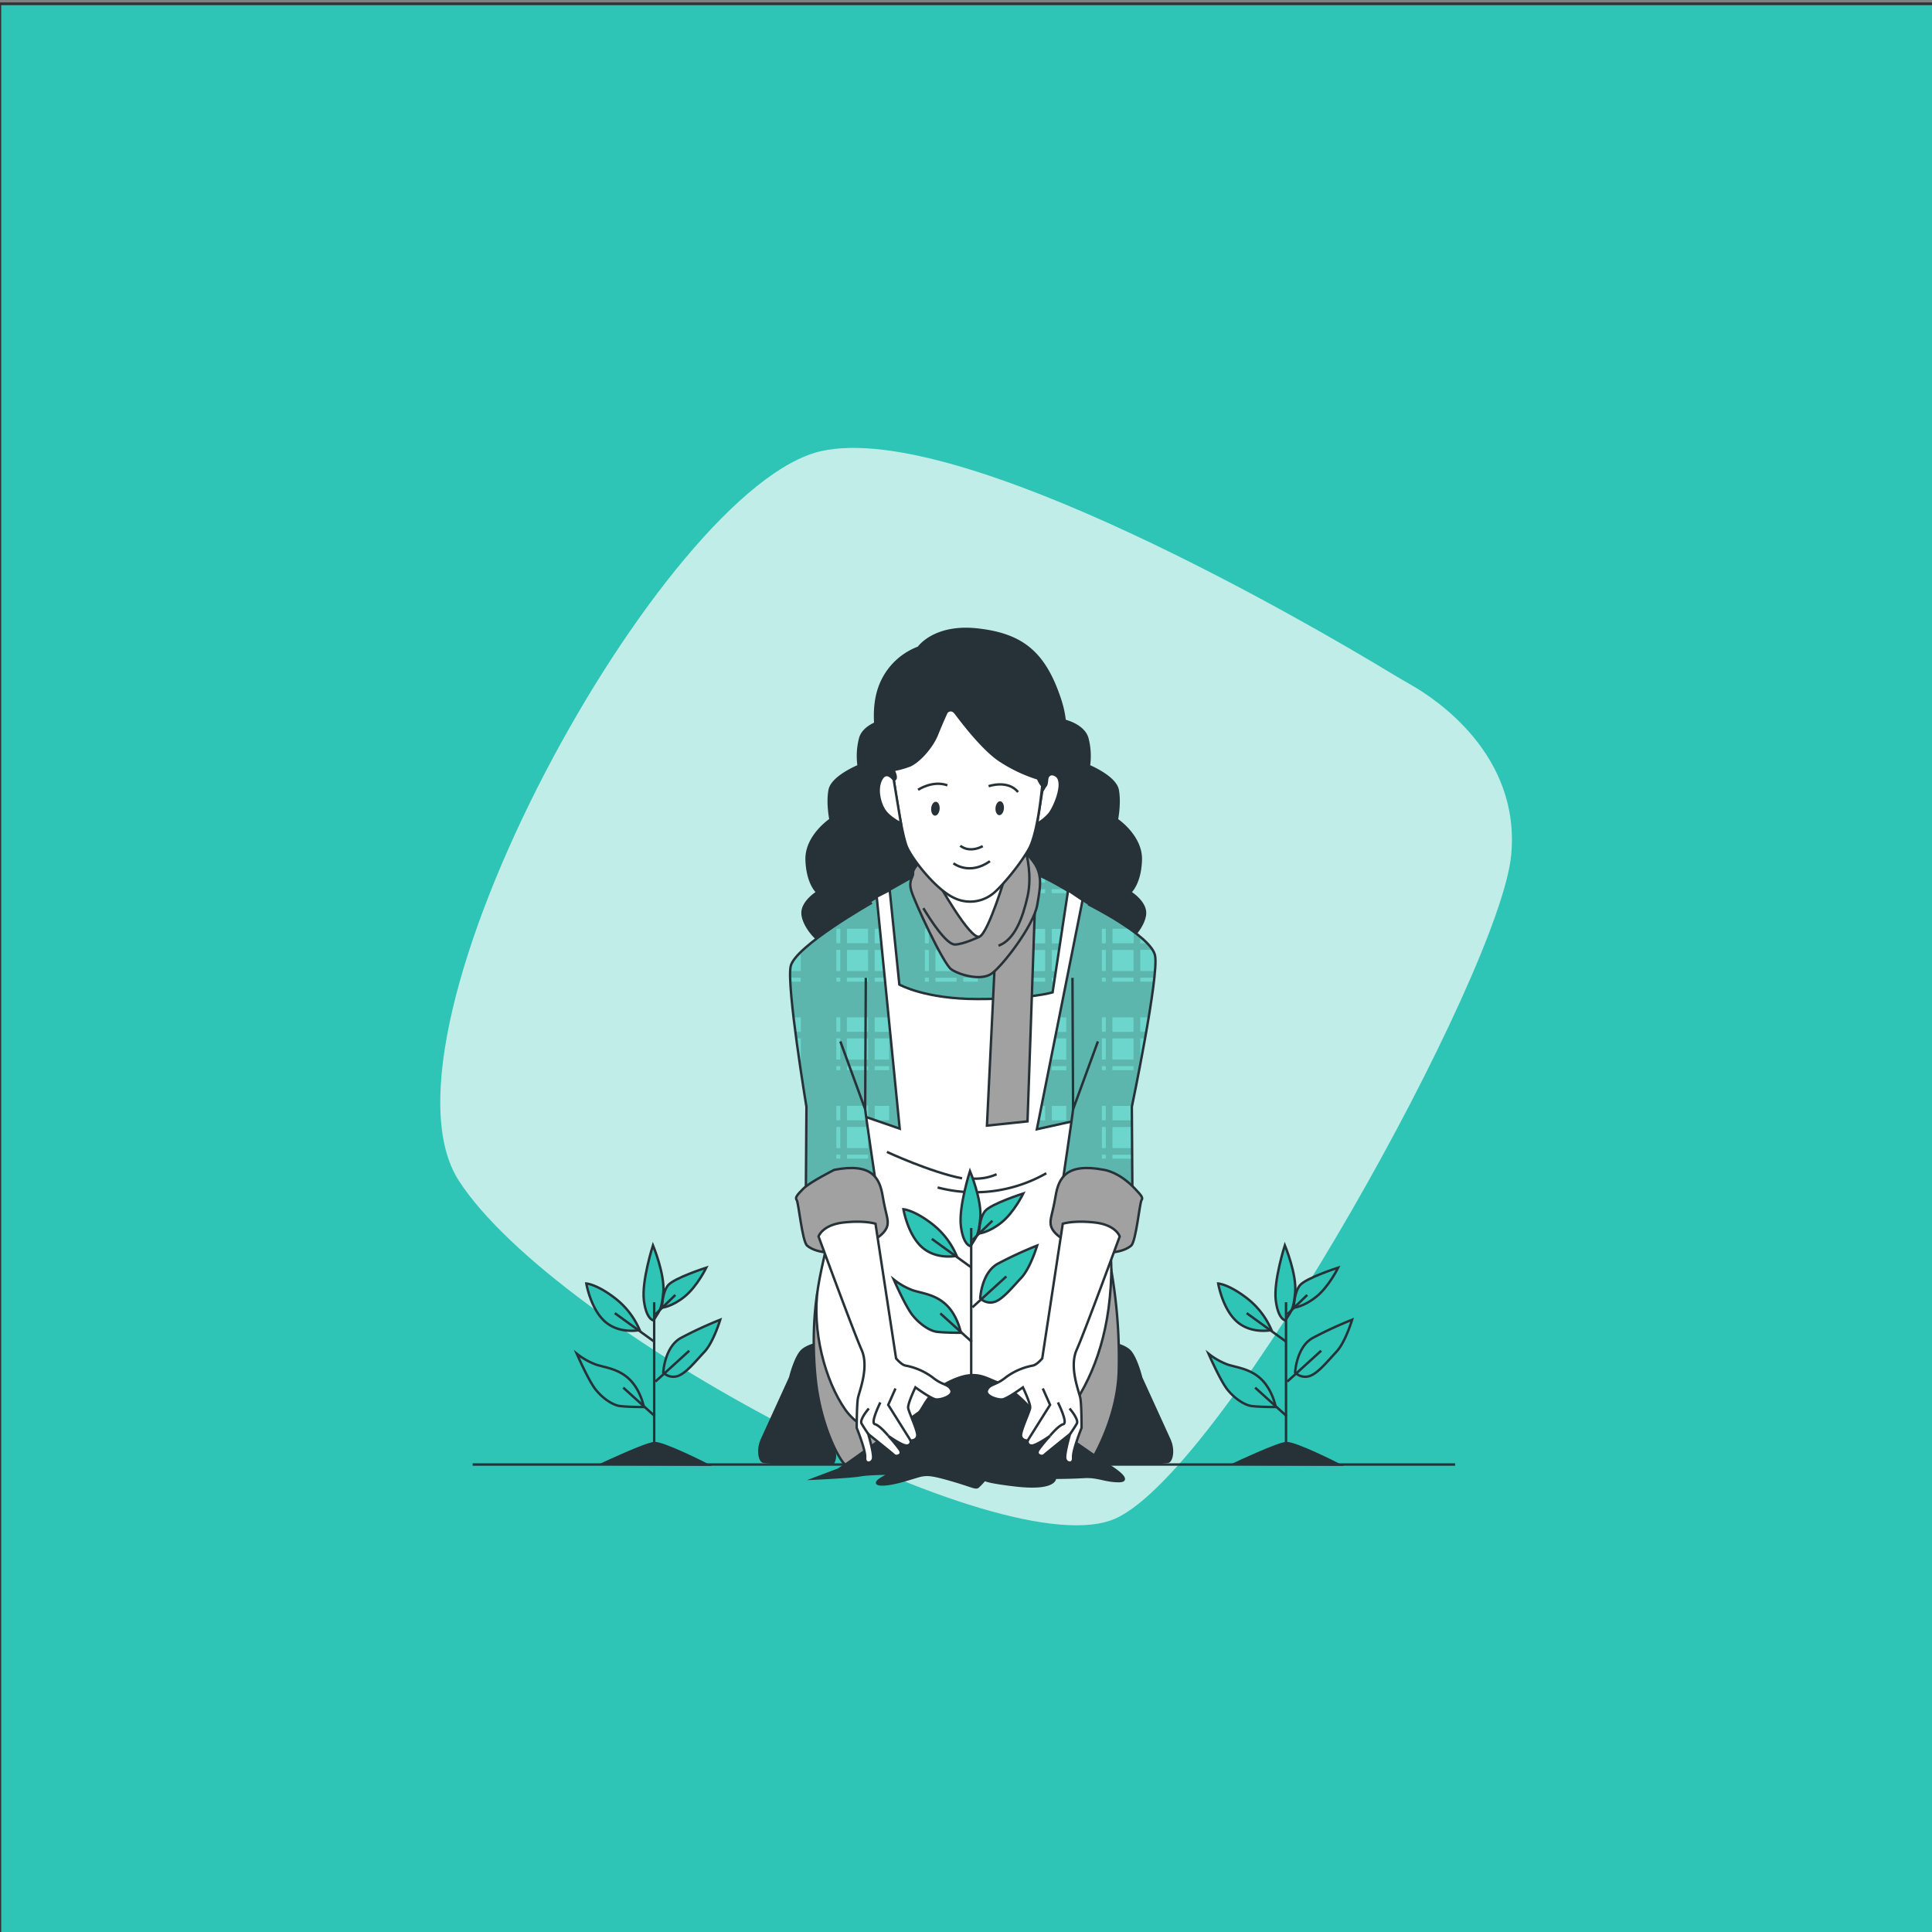 <?xml version="1.0" encoding="UTF-8" standalone="no"?>
<svg
   viewBox="0 0 500 500"
   version="1.1"
   id="svg98"
   sodipodi:docname="Business Plan-bro1 - Copie2.svg"
   inkscape:export-filename="Business Plan-bro.png"
   inkscape:export-xdpi="96"
   inkscape:export-ydpi="96"
   inkscape:version="1.3.2 (091e20e, 2023-11-25, custom)"
   xml:space="preserve"
   xmlns:inkscape="http://www.inkscape.org/namespaces/inkscape"
   xmlns:sodipodi="http://sodipodi.sourceforge.net/DTD/sodipodi-0.dtd"
   xmlns="http://www.w3.org/2000/svg"
   xmlns:svg="http://www.w3.org/2000/svg"><rect x="0" y="0" width="500" height="500" fill="#808080" stroke="none"/><defs
     id="defs98"><clipPath
       id="freepik--clip-path--inject-4191"><path
         d="M137.9,293.37s-.18,9.74-.18,17.64,4.22,18.19,4.22,18.19-.18,3.86.92,6.25,5.15,7,6.25,6.8,1.47-3.31,1.65-7.17-4.77-7-4.77-10.84,1.65-12.49,2.57-17.45.73-13.6.73-13.6l-11.2-.55Z"
         style="fill:#fff;stroke:#263238;stroke-linecap:round;stroke-linejoin:round;stroke-width:0.75px"
         id="path1" /></clipPath><clipPath
       id="freepik--clip-path-2--inject-4191"><path
         d="M191.89,248.45l10.23-6.25,15.73-18a31.13,31.13,0,0,1,3.6-6.06c1.71-1.9,6.82-6.45,7.39-5.5s.95,1.14,0,2.09l-3.22,3.22s3.6,3,3.79,4a5.17,5.17,0,0,1-.57,4c-.94,1.32-1.51-.38-1.51-.38a15.33,15.33,0,0,1-2.66,3.79,4.43,4.43,0,0,1-2.65,1.14l-1.71.37s-5.3,10.81-7.77,14-4,4.93-6.06,6.06-14.59,8.15-14.59,8.15Z"
         style="fill:#fff;stroke:#263238;stroke-linecap:round;stroke-linejoin:round;stroke-width:0.75px"
         id="path2" /></clipPath><clipPath
       id="freepik--clip-path-3--inject-4191"><path
         d="M150.58,336.37s.55,15.07.55,17.27-3.31,10.84-3.31,15.25,3.31,37.09,3.31,42.6-.55,7.35,2.39,7.91,4.78.73,5.88-3.13,0-28.45,1.1-38.74,3.13-21.32,3.31-27.56a64.48,64.48,0,0,1,1.65-12.13,26.75,26.75,0,0,1-7-.74A33,33,0,0,0,150.58,336.37Z"
         style="fill:#fff;stroke:#263238;stroke-linecap:round;stroke-linejoin:round;stroke-width:0.75px"
         id="path3" /></clipPath><clipPath
       id="freepik--clip-path-4--inject-4191"><path
         d="M167.67,339.86s.73,12.5,0,16.54-2.57,6.61-2.76,11.21,2.94,41.31,2.94,45.91-2.2,5.51,2,7,19.48-3.68,19.48-5.7-9.92-2.2-11-4.78-1.14-34.89.69-44.44,4.1-27.64,4.1-27.64Z"
         style="fill:#fff;stroke:#263238;stroke-linecap:round;stroke-linejoin:round;stroke-width:0.75px"
         id="path4" /></clipPath><clipPath
       id="freepik--clip-path-5--inject-4191"><path
         d="M146.72,308.62l.35,40.78s1.84,1.65,6.62,2.39a26.49,26.49,0,0,0,9.55-.55l-.18,2.57s2.94,1.84,9.73,2,12.68-4,12.68-4l-3.1-43.35s-14.88,3.68-24.81,1.29S148.19,305.13,146.72,308.62Z"
         style="fill:#fff;stroke:#263238;stroke-linecap:round;stroke-linejoin:round;stroke-width:0.75px"
         id="path5" /></clipPath><clipPath
       id="freepik--clip-path-6--inject-4191"><path
         d="M83.86,342.27a21.69,21.69,0,0,1-.4,10.44c-1.61,6.22-1.81,9-1.21,14.85s6.22,32.1,5.62,35.71-1,4.62-.2,6.62,3.61,2.21,5.62.4,3.81-2.4,4.41-4.61-1.8-4-2.4-6-1.81-30.3-1.81-38.12a157.88,157.88,0,0,1,1.6-18.66Z"
         style="fill:#fff;stroke:#263238;stroke-linecap:round;stroke-linejoin:round;stroke-width:0.75px"
         id="path6" /></clipPath><clipPath
       id="freepik--clip-path-7--inject-4191"><path
         d="M103.72,345.08s.8,3.21-.6,9.43-2,7.23-1,14.25,9.61,37.95,10,39.76,0,4.21.2,5.61,3.81,1,5.82.61,9.43-1.81,10.84-2.61,3.41-1.41,1.2-2.41-9-1-10.23-2.61-3.41-6.42-3.41-9-4-31.73-3.4-37.55,1.61-17.85,1.61-17.85Z"
         style="fill:#fff;stroke:#263238;stroke-linecap:round;stroke-linejoin:round;stroke-width:0.75px"
         id="path7" /></clipPath><clipPath
       id="freepik--clip-path-8--inject-4191"><path
         d="M104.73,277.87a44.9,44.9,0,0,0,2.6,9.23c2,5,7,13.24,8.63,10.23s1.61-10,.8-14.45-2.4-9.23-2.4-11.43.6-4.42,0-6.22-5-3.82-5-3.82Z"
         style="fill:#fff;stroke:#263238;stroke-linecap:round;stroke-linejoin:round;stroke-width:0.75px"
         id="path8" /></clipPath><clipPath
       id="freepik--clip-path-9--inject-4191"><path
         d="M110.14,228.61s1.8,8.45,1.8,11.87-5.75,9.35-7.55,9.17-5.94-5-7.38-8.81,3.78-10.07,5.4-11.15S109.24,227.71,110.14,228.61Z"
         style="fill:#fff;stroke:#263238;stroke-linecap:round;stroke-linejoin:round;stroke-width:0.75px"
         id="path9" /></clipPath></defs><sodipodi:namedview
     id="namedview98"
     pagecolor="#ffffff"
     bordercolor="#000000"
     borderopacity="0.25"
     inkscape:showpageshadow="2"
     inkscape:pageopacity="0.0"
     inkscape:pagecheckerboard="0"
     inkscape:deskcolor="#d1d1d1"
     inkscape:zoom="1.0988439"
     inkscape:cx="190.1999"
     inkscape:cy="278.01947"
     inkscape:window-width="1920"
     inkscape:window-height="991"
     inkscape:window-x="-9"
     inkscape:window-y="-9"
     inkscape:window-maximized="1"
     inkscape:current-layer="svg98" /><g
     id="freepik--Graphics--inject-17" /><rect
     style="fill:#2ec4b6;fill-opacity:1;stroke:#323232;stroke-width:0.7"
     id="rect98-8"
     width="503.256"
     height="501.436"
     x="-0.043"
     y="0.981" /><g
     id="g5"
     transform="matrix(0.625,0,0,0.625,94.926,100.298)"><g
       id="freepik--background-simple--inject-33"><path
         d="m 432.29,123.05 q -4.41,-2.52 -8.76,-5.14 C 392.31,99 246.43,13.5 188.3,26.29 123,40.65 -1.89,266.86 38.19,328.55 c 40.08,61.69 226,160.76 272,139.68 46,-21.08 159,-225.88 163.67,-274.55 4,-41.56 -31.19,-64.74 -41.57,-70.63 z"
         style="fill:#2ec4b6"
         id="path1-3" /><path
         d="m 432.29,123.05 q -4.41,-2.52 -8.76,-5.14 C 392.31,99 246.43,13.5 188.3,26.29 123,40.65 -1.89,266.86 38.19,328.55 c 40.08,61.69 226,160.76 272,139.68 46,-21.08 159,-225.88 163.67,-274.55 4,-41.56 -31.19,-64.74 -41.57,-70.63 z"
         style="opacity:0.7;fill:#ffffff"
         id="path2-3" /></g><g
       id="freepik--plant-2--inject-33"><path
         d="m 376.38,422.14 c 0,0 -1.26,-6.77 -5.77,-11.28 -4.51,-4.51 -10,-5 -14.05,-6.27 a 29,29 0 0 1 -8,-4.52 c 0,0 4.76,11 7.77,14.8 3.01,3.8 7,6.27 9.53,6.77 2.53,0.5 10.52,0.5 10.52,0.5 z"
         style="fill:#2ec4b6;stroke:#263238;stroke-miterlimit:10"
         id="path3-6" /><path
         d="m 383.9,381 c 0,0 0,-6.27 2.51,-9.28 2.51,-3.01 15.8,-7.28 15.8,-7.28 0,0 -3.76,7.78 -9,12 -5.24,4.22 -9.31,4.56 -9.31,4.56 z"
         style="fill:#2ec4b6;stroke:#263238;stroke-miterlimit:10"
         id="path4-0" /><path
         d="m 380.39,386.28 c 0,0 -3,-0.25 -4,-8.28 -1,-8.03 3.76,-22.83 3.76,-22.83 0,0 5,12 4.26,19.57 -0.74,7.57 -1.51,7.26 -4.02,11.54 z"
         style="fill:#2ec4b6;stroke:#263238;stroke-miterlimit:10"
         id="path5-7" /><path
         d="m 384.4,407.85 c 0,0 0.5,-10.54 7.28,-14.3 A 166.59,166.59 0 0 1 408,386 c 0,0 -2.76,9.28 -6.52,13.29 -3.76,4.01 -7.53,8.78 -11,10 a 5.83,5.83 0 0 1 -6.08,-1.44 z"
         style="fill:#2ec4b6;stroke:#263238;stroke-miterlimit:10"
         id="path6-0" /><path
         d="M 374.62,390.29 A 33,33 0 0 0 364.34,377 c -7.53,-5.77 -11.79,-6 -11.79,-6 0,0 1.75,10.53 7.77,15.8 6.02,5.27 14.3,3.49 14.3,3.49 z"
         style="fill:#2ec4b6;stroke:#263238;stroke-miterlimit:10"
         id="path7-8" /><line
         x1="380.64"
         y1="439.95"
         x2="380.64"
         y2="378.75"
         style="fill:none;stroke:#263238;stroke-miterlimit:10"
         id="line7" /><line
         x1="380.89"
         y1="425.91"
         x2="367.85"
         y2="414.12"
         style="fill:none;stroke:#263238;stroke-miterlimit:10"
         id="line8" /><line
         x1="381.14"
         y1="411.61"
         x2="395.19"
         y2="398.82"
         style="fill:none;stroke:#263238;stroke-miterlimit:10"
         id="line9" /><line
         x1="380.64"
         y1="395.05"
         x2="364.34"
         y2="383.27"
         style="fill:none;stroke:#263238;stroke-miterlimit:10"
         id="line10" /><line
         x1="381.14"
         y1="383.77"
         x2="389.42"
         y2="375.74"
         style="fill:none;stroke:#263238;stroke-miterlimit:10"
         id="line11" /><path
         d="m 359.19,445.73 c 0,0 17.82,-8.41 21.54,-8.66 3.72,-0.25 21.78,8.93 21.78,8.93 z"
         style="fill:#263238;stroke:#263238;stroke-miterlimit:10"
         id="path11" /></g><g
       id="freepik--plant-1--inject-33"><path
         d="m 114.73,422.14 c 0,0 -1.25,-6.77 -5.77,-11.28 -4.52,-4.51 -10,-5 -14,-6.27 a 29,29 0 0 1 -8,-4.52 c 0,0 4.77,11 7.78,14.8 3.01,3.8 7,6.27 9.53,6.77 2.53,0.5 10.46,0.5 10.46,0.5 z"
         style="fill:#2ec4b6;stroke:#263238;stroke-miterlimit:10"
         id="path12" /><path
         d="m 122.26,381 c 0,0 0,-6.27 2.5,-9.28 2.5,-3.01 15.81,-7.28 15.81,-7.28 0,0 -3.77,7.78 -9,12 -5.23,4.22 -9.31,4.56 -9.31,4.56 z"
         style="fill:#2ec4b6;stroke:#263238;stroke-miterlimit:10"
         id="path13" /><path
         d="m 118.74,386.28 c 0,0 -3,-0.25 -4,-8.28 -1,-8.03 3.76,-22.83 3.76,-22.83 0,0 5,12 4.27,19.57 -0.73,7.57 -1.52,7.26 -4.03,11.54 z"
         style="fill:#2ec4b6;stroke:#263238;stroke-miterlimit:10"
         id="path14" /><path
         d="m 122.76,407.85 c 0,0 0.5,-10.54 7.27,-14.3 A 166.27,166.27 0 0 1 146.34,386 c 0,0 -2.76,9.28 -6.53,13.29 -3.77,4.01 -7.52,8.78 -11,10 a 5.83,5.83 0 0 1 -6.05,-1.44 z"
         style="fill:#2ec4b6;stroke:#263238;stroke-miterlimit:10"
         id="path15" /><path
         d="M 113,390.29 A 32.94,32.94 0 0 0 102.69,377 c -7.52,-5.77 -11.79,-6 -11.79,-6 0,0 1.76,10.53 7.78,15.8 6.02,5.27 14.32,3.49 14.32,3.49 z"
         style="fill:#2ec4b6;stroke:#263238;stroke-miterlimit:10"
         id="path16" /><line
         x1="119"
         y1="439.95"
         x2="119"
         y2="378.75"
         style="fill:none;stroke:#263238;stroke-miterlimit:10"
         id="line16" /><line
         x1="119.25"
         y1="425.91"
         x2="106.2"
         y2="414.12"
         style="fill:none;stroke:#263238;stroke-miterlimit:10"
         id="line17" /><line
         x1="119.5"
         y1="411.61"
         x2="133.54"
         y2="398.82"
         style="fill:none;stroke:#263238;stroke-miterlimit:10"
         id="line18" /><line
         x1="119"
         y1="395.05"
         x2="102.69"
         y2="383.27"
         style="fill:none;stroke:#263238;stroke-miterlimit:10"
         id="line19" /><line
         x1="119.5"
         y1="383.77"
         x2="127.77"
         y2="375.74"
         style="fill:none;stroke:#263238;stroke-miterlimit:10"
         id="line20" /><path
         d="m 97.54,445.73 c 0,0 17.83,-8.41 21.54,-8.66 3.71,-0.25 21.79,8.93 21.79,8.93 z"
         style="fill:#263238;stroke:#263238;stroke-miterlimit:10"
         id="path20" /></g><g
       id="freepik--Floor--inject-33"><line
         x1="450.65"
         y1="445.95"
         x2="43.84"
         y2="445.95"
         style="fill:none;stroke:#263238;stroke-miterlimit:10"
         id="line21" /></g><g
       id="freepik--Character--inject-33"><path
         d="m 316.06,209 c 0,0 4.1,-3.42 4.44,-13.33 0.34,-9.91 -9.91,-16.74 -9.91,-16.74 0,0 1.37,-6.83 0.34,-12.29 C 309.9,161.18 299,156.69 299,156.69 a 28.8,28.8 0 0 0 -0.69,-11.62 c -1.71,-5.46 -9.56,-7.17 -9.56,-7.17 -15.81,-22 -34.14,-16.18 -37.41,-14.9 -3.27,-1.28 -21.6,-7.11 -37.41,14.9 0,0 -7.86,1.71 -9.57,7.17 a 28.91,28.91 0 0 0 -0.68,11.62 c 0,0 -10.93,4.44 -12,9.91 -1.07,5.47 0.34,12.29 0.34,12.29 0,0 -10.24,6.84 -9.9,16.74 0.34,9.9 4.46,13.37 4.46,13.37 0,0 -6.15,3.76 -6.15,8.54 0,4.78 5.81,12.3 10.93,13.66 4.84,1.29 54.41,0.15 60,0 5.54,0.13 55.12,1.27 59.95,0 5.13,-1.36 10.94,-8.88 10.94,-13.66 0,-4.78 -6.19,-8.54 -6.19,-8.54 z"
         style="fill:#263238;stroke:#263238;stroke-miterlimit:10"
         id="path21" /><path
         d="m 229,201 c 0,0 -32.86,17.55 -38.13,24.33 -5.27,6.78 11.54,79.51 12,82.26 0.46,2.75 1.51,11.29 33.61,13.8 32.1,2.51 47.66,-4.26 49.92,-6.77 a 55.65,55.65 0 0 1 4.26,-4.27 c 0,0 25.58,-79.26 22.32,-85 -3.26,-5.74 -25.08,-18.82 -31.85,-22.08 -6.77,-3.26 -9.78,-3.51 -9.78,-3.51 z"
         style="fill:#2ec4b6"
         id="path22" /><path
         d="m 229,201 c 0,0 -32.86,17.55 -38.13,24.33 -5.27,6.78 11.54,79.51 12,82.26 0.46,2.75 1.51,11.29 33.61,13.8 32.1,2.51 47.66,-4.26 49.92,-6.77 a 55.65,55.65 0 0 1 4.26,-4.27 c 0,0 25.58,-79.26 22.32,-85 -3.26,-5.74 -25.08,-18.82 -31.85,-22.08 -6.77,-3.26 -9.78,-3.51 -9.78,-3.51 z"
         style="opacity:0.3;fill:#ffffff"
         id="path23" /><path
         d="m 308.77,246 v -1.64 h 1.3 l 0.67,-2.74 h -2 v -8.75 h 3.83 c 0.18,-1 0.32,-1.91 0.42,-2.74 h -4.25 v -6 h 3.3 c -3.66,-4.35 -14.25,-11.3 -22.45,-16.13 v 1.36 h -6 v -1.64 h 5.54 c -1.76,-1 -3.4,-2 -4.83,-2.73 h -0.71 v -0.39 c -1,-0.51 -1.81,-0.95 -2.49,-1.28 l -0.25,-0.11 V 205 h -8.75 v -5 c -0.52,-0.1 -0.78,-0.13 -0.78,-0.13 l -2,0.06 V 205 h -1.64 v -5.07 l -14.77,0.44 V 205 h -6 v -4.46 l -2.73,0.08 V 205 h -8.76 v -4.12 l -2.73,0.08 v 4 h -1.64 v -4 L 229,201 c 0,0 -5.65,3 -12.64,7 v 1.26 h -2.18 c -9.45,5.5 -20.45,12.36 -23.31,16 -2.57,3.3 0.12,22.34 3.61,41.28 v -5.89 h 1.64 v 6 h -1.62 l 0.51,2.73 h 1.11 v 5.78 c 1.64,8.38 3.3,16.24 4.57,22.12 h 6.92 v 6 H 202 c 0.25,1.12 0.45,2 0.6,2.74 h 5 v 8.28 a 28.27,28.27 0 0 0 6.94,3.21 h 1.81 v 0.55 a 103.18,103.18 0 0 0 20.16,3.22 c 18,1.4 30.73,-0.1 38.9,-2.13 h -3.25 v -1.64 h 8.67 a 18.31,18.31 0 0 0 5.33,-2.74 h -2.51 v -8.75 h 6 v 5.17 l 1,-0.95 c 0,0 7.41,-22.95 13.75,-45.06 v -4.57 h 1.29 c 1.46,-5.17 2.82,-10.2 4,-14.77 z m -112.7,0 h -1.64 v -1.64 h 1.64 z m 0,-4.38 h -1.64 v -8.75 h 1.64 z m 0,-11.49 h -1.64 v -6 h 1.64 z m 11.49,52.52 h -8.75 V 281 h 8.75 z m 0,-4.37 h -8.75 v -8.78 h 8.75 z m 0,-11.49 h -8.75 v -6 h 8.75 z m 0,-20.79 h -8.75 v -1.64 h 8.75 z m 0,-4.38 h -8.75 v -8.75 h 8.75 z m 0,-11.49 h -8.75 v -6 h 8.75 z m 8.75,84.8 h -6 v -8.75 h 6 z m 0,-11.49 h -6 v -6 h 6 z m 0,-20.79 h -6 V 281 h 6 z m 0,-4.37 h -6 v -8.78 h 6 z m 0,-11.49 h -6 v -6 h 6 z m 0,-20.79 h -6 v -1.64 h 6 z m 0,-4.38 h -6 v -8.75 h 6 z m 0,-11.49 h -6 v -6 h 6 z m 16.42,89.18 h -1.64 v -1.64 h 1.64 z m 0,-4.38 h -1.64 v -8.75 h 1.64 z m 0,-11.49 h -1.64 v -6 h 1.64 z m 0,-20.79 h -1.64 V 281 h 1.64 z m 0,-4.37 h -1.64 v -8.78 h 1.64 z m 0,-11.49 h -1.64 v -6 h 1.64 z m 0,-20.79 h -1.64 v -1.64 h 1.64 z m 0,-4.38 h -1.64 v -8.75 h 1.64 z m 0,-11.49 h -1.64 v -6 h 1.64 z m 0,-20.79 h -1.64 v -1.64 h 1.64 z m 11.49,110 h -8.76 v -1.64 h 8.76 z m 0,-4.38 h -8.76 v -8.75 h 8.76 z m 0,-11.49 h -8.76 v -6 h 8.76 z m 0,-20.79 h -8.76 V 281 h 8.76 z m 0,-4.37 h -8.76 v -8.81 h 8.76 z m 0,-11.49 h -8.76 v -6 h 8.76 z m 0,-20.79 h -8.76 v -1.64 h 8.76 z m 0,-4.38 h -8.76 v -8.75 h 8.76 z m 0,-11.49 h -8.76 v -6 h 8.76 z m 0,-20.79 h -8.76 v -1.64 h 8.76 z m 8.75,110 h -6 v -1.64 h 6 z m 0,-4.38 h -6 v -8.75 h 6 z m 0,-11.49 h -6 v -6 h 6 z m 0,-20.79 h -6 V 281 h 6 z m 0,-4.37 h -6 v -8.84 h 6 z m 0,-11.49 h -6 v -6 h 6 z M 253,246 h -6 v -1.64 h 6 z m 0,-4.38 h -6 v -8.75 h 6 z m 0,-11.49 h -6 v -6 h 6 z m 0,-20.79 h -6 v -1.64 h 6 z m 16.41,110 h -1.64 v -1.64 h 1.64 z m 0,-4.38 h -1.64 v -8.75 h 1.64 z m 0,-11.49 h -1.64 v -6 h 1.64 z m 0,-20.79 h -1.64 V 281 h 1.64 z m 0,-4.37 h -1.64 v -8.81 h 1.64 z m 0,-11.49 h -1.64 v -6 h 1.64 z m 0,-20.79 h -1.64 v -1.64 h 1.64 z m 0,-4.38 h -1.64 v -8.75 h 1.64 z m 0,-11.49 h -1.64 v -6 h 1.64 z m 0,-20.79 h -1.64 v -1.64 h 1.64 z m 11.49,105.59 h -8.75 v -8.75 h 8.75 z m 0,-11.49 h -8.75 v -6 h 8.75 z m 0,-20.79 h -8.75 V 281 h 8.75 z m 0,-4.37 h -8.75 v -8.81 h 8.75 z m 0,-11.49 h -8.75 v -6 h 8.75 z m 0,-20.79 h -8.75 v -1.64 h 8.75 z m 0,-4.38 h -8.75 v -8.75 h 8.75 z m 0,-11.49 h -8.75 v -6 h 8.75 z m 0,-20.79 h -8.75 v -1.64 h 8.75 z m 8.75,94.1 h -6 v -6 h 6 z m 0,-20.79 h -6 V 281 h 6 z m 0,-4.37 h -6 v -8.81 h 6 z m 0,-11.49 h -6 v -6 h 6 z m 0,-20.79 h -6 v -1.64 h 6 z m 0,-4.38 h -6 v -8.75 h 6 z m 0,-11.49 h -6 v -6 h 6 z M 306,246 h -1.6 v -1.64 h 1.6 z m 0,-4.38 h -1.6 v -8.75 h 1.6 z m 0,-11.49 h -1.6 v -6 h 1.6 z"
         style="opacity:0.15"
         id="path24" /><path
         d="m 229,201 c 0,0 -32.86,17.55 -38.13,24.33 -5.27,6.78 11.54,79.51 12,82.26 0.46,2.75 1.51,11.29 33.61,13.8 32.1,2.51 47.66,-4.26 49.92,-6.77 a 55.65,55.65 0 0 1 4.26,-4.27 c 0,0 25.58,-79.26 22.32,-85 -3.26,-5.74 -25.08,-18.82 -31.85,-22.08 -6.77,-3.26 -9.78,-3.51 -9.78,-3.51 z"
         style="fill:none;stroke:#263238;stroke-miterlimit:10"
         id="path25" /><path
         d="m 188.92,395.49 c 0,0 -5.56,0.6 -8.51,3.12 -2.95,2.52 -5.1,11.34 -5.1,11.34 l -11.65,25.54 c -2.1,4.63 -0.84,8.83 0.42,9.25 1.26,0.42 7.15,0.42 7.15,0.42 h 21.94 a 6.21,6.21 0 0 0 0.57,-4 c -0.76,-2.64 -3.13,-5.55 -1.91,-7.74 2.1,-3.78 10.37,-17.32 7,-27.41 -3.37,-10.09 -9.91,-10.52 -9.91,-10.52 z"
         style="fill:#263238;stroke:#263238;stroke-miterlimit:10"
         id="path26" /><path
         d="m 307.05,395.49 c 0,0 5.56,0.6 8.5,3.12 2.94,2.52 5.11,11.39 5.11,11.39 0,0 9.54,20.92 11.64,25.54 2.1,4.62 0.85,8.83 -0.42,9.25 -1.27,0.42 -7.14,0.42 -7.14,0.42 H 302.8 a 6.21,6.21 0 0 1 -0.57,-4 c 0.76,-2.64 3.12,-5.55 1.91,-7.74 -2.11,-3.78 -10.37,-17.32 -7,-27.41 3.37,-10.09 9.91,-10.57 9.91,-10.57 z"
         style="fill:#263238;stroke:#263238;stroke-miterlimit:10"
         id="path27" /><path
         d="m 198,445.94 h 101.19 c 0.82,-1.56 11.52,-18.35 12.18,-38.54 a 215,215 0 0 0 -3.4,-43.65 l -121.41,11.09 c 0,0 -2.76,14.8 -0.75,35.12 1.9,19.28 9.45,33.51 12.19,35.98 z"
         style="fill:#a1a1a1;stroke:#263238;stroke-miterlimit:10"
         id="path28" /><path
         d="m 211.14,210.81 9.53,96.06 -16,-5.52 c 0,0 -15.05,53.43 -17.81,71.24 -2.76,17.81 3,38.87 11.29,50.66 8.29,11.79 33.61,20.32 50.66,19.32 17.05,-1 32.61,-5.77 41.89,-18.56 9.28,-12.79 16.81,-30.6 17.56,-56.44 0.75,-25.84 -13.8,-64.21 -13.8,-64.21 l -17,3.76 18.94,-94.94 -6,-4 -6.42,42.27 c 0,0 -9.28,2.76 -31.1,2.76 -21.82,0 -32.36,-6 -32.36,-6 l -4,-39.13 z"
         style="fill:#ffffff;stroke:#263238;stroke-miterlimit:10"
         id="path29" /><path
         d="m 215.38,316.51 c 0,0 18.07,8.41 31.11,10.94"
         style="fill:none;stroke:#263238;stroke-miterlimit:10"
         id="path30" /><path
         d="m 281.38,325.34 a 59.89,59.89 0 0 1 -45,5.89"
         style="fill:none;stroke:#263238;stroke-miterlimit:10"
         id="path31" /><path
         d="m 249.85,327.45 a 21.39,21.39 0 0 0 10.93,-1.69"
         style="fill:none;stroke:#263238;stroke-miterlimit:10"
         id="path32" /><path
         d="m 246,391.4 c 0,0 -1.25,-6.77 -5.76,-11.29 -4.51,-4.52 -10,-5 -14.05,-6.27 a 28.94,28.94 0 0 1 -8,-4.51 c 0,0 4.77,11 7.78,14.79 3.01,3.79 7,6.28 9.53,6.78 2.53,0.5 10.5,0.5 10.5,0.5 z"
         style="fill:#2ec4b6;stroke:#263238;stroke-miterlimit:10"
         id="path33" /><path
         d="m 253.53,350.26 c 0,0 0,-6.27 2.51,-9.28 2.51,-3.01 15.8,-7.27 15.8,-7.27 0,0 -3.76,7.78 -9,12 -5.24,4.22 -9.31,4.55 -9.31,4.55 z"
         style="fill:#2ec4b6;stroke:#263238;stroke-miterlimit:10"
         id="path34" /><path
         d="m 250,355.53 c 0,0 -3,-0.25 -4,-8.28 -1,-8.03 3.77,-22.82 3.77,-22.82 0,0 5,12 4.26,19.56 -0.74,7.56 -1.5,7.28 -4.03,11.54 z"
         style="fill:#2ec4b6;stroke:#263238;stroke-miterlimit:10"
         id="path35" /><path
         d="m 254,377.1 c 0,0 0.5,-10.53 7.27,-14.29 a 166,166 0 0 1 16.31,-7.53 c 0,0 -2.76,9.28 -6.52,13.29 -3.76,4.01 -7.53,8.78 -11,10 A 5.85,5.85 0 0 1 254,377.1 Z"
         style="fill:#2ec4b6;stroke:#263238;stroke-miterlimit:10"
         id="path36" /><path
         d="M 244.25,359.54 A 33,33 0 0 0 234,346.25 c -7.53,-5.77 -11.79,-6 -11.79,-6 0,0 1.75,10.54 7.77,15.8 6.02,5.26 14.27,3.49 14.27,3.49 z"
         style="fill:#2ec4b6;stroke:#263238;stroke-miterlimit:10"
         id="path37" /><line
         x1="250.27"
         y1="409.21"
         x2="250.27"
         y2="348.01"
         style="fill:none;stroke:#263238;stroke-miterlimit:10"
         id="line37" /><line
         x1="250.52"
         y1="395.16"
         x2="237.48"
         y2="383.37"
         style="fill:none;stroke:#263238;stroke-miterlimit:10"
         id="line38" /><line
         x1="250.77"
         y1="380.86"
         x2="264.82"
         y2="368.07"
         style="fill:none;stroke:#263238;stroke-miterlimit:10"
         id="line39" /><line
         x1="250.27"
         y1="364.31"
         x2="233.97"
         y2="352.52"
         style="fill:none;stroke:#263238;stroke-miterlimit:10"
         id="line40" /><line
         x1="250.77"
         y1="353.02"
         x2="259.05"
         y2="345"
         style="fill:none;stroke:#263238;stroke-miterlimit:10"
         id="line41" /><path
         d="m 308.72,447.32 c 0,0 -30.64,-20.7 -34.07,-24.82 -3.43,-4.12 -9.2,-8.83 -14.35,-10.89 -5.15,-2.06 -8.93,-4.81 -18.89,0 -9.96,4.81 -10.81,11.37 -13,12.9 l -33.02,23.49 -10,3.78 c 0,0 15.11,-0.69 18.89,-1.38 3.78,-0.69 12.7,-0.68 12.7,-0.68 0,0 -9.27,4.12 -4.12,4.46 5.15,0.34 14.77,-3.43 17.17,-3.78 2.4,-0.35 4.12,-0.34 12.37,2.06 8.25,2.4 9.61,3.44 10.64,2.75 a 28.43,28.43 0 0 0 3.44,-3.78 c 0,0 -5.84,1 11.67,3.09 17.51,2.09 16.85,-3.08 16.85,-3.08 0,0 6.18,0 12,-0.34 5.82,-0.34 8.59,1.72 14.43,1.72 5.84,0 -2.71,-5.5 -2.71,-5.5 z"
         style="fill:#263238;stroke:#263238;stroke-miterlimit:10"
         id="path41" /><path
         d="m 260.3,233.13 -3.51,72.49 16.8,-1.76 3,-86.78 c 0,0 -6.01,14.55 -16.29,16.05 z"
         style="fill:#a1a1a1;stroke:#263238;stroke-miterlimit:10"
         id="path42" /><path
         d="m 229.45,196 c 0,0 -3.51,3.26 -3.26,5 0.25,1.74 -2,2.76 -0.75,7.27 1.25,4.51 13.29,30.35 16.55,32.61 3.26,2.26 12.29,5 16.81,1.75 4.52,-3.25 17.3,-19.81 18.81,-28.34 1.51,-8.53 2.26,-13.29 -2.26,-18.81 L 270.84,190 c 0,0 -1.51,8.53 -14.3,12.79 -12.79,4.26 -27.09,-6.79 -27.09,-6.79 z"
         style="fill:#a1a1a1;stroke:#263238;stroke-miterlimit:10"
         id="path43" /><path
         d="m 236,204 c 0,0 14.05,25.33 17.81,23.32 3.76,-2.01 10.79,-25.58 10.79,-25.58 z"
         style="fill:#ffffff;stroke:#263238;stroke-miterlimit:10"
         id="path44" /><path
         d="m 253.78,227.36 c 0,0 -6.77,3.26 -10.28,3.26 -3.51,0 -10,-10 -13.05,-15.05"
         style="fill:none;stroke:#263238;stroke-miterlimit:10"
         id="path45" /><path
         d="m 273.09,193 c 0,0 2.51,9 0.5,17.81 -2.01,8.81 -5.26,17.81 -12,20.31"
         style="fill:none;stroke:#263238;stroke-miterlimit:10"
         id="path46" /><path
         d="m 280.83,165.16 c 0,0 0.33,-7 4.48,-4.55 4.15,2.45 -0.63,13.53 -2.76,16 a 19.23,19.23 0 0 1 -5,4.05 l 2.14,-13.54 z"
         style="fill:#ffffff;stroke:#263238;stroke-miterlimit:10"
         id="path47" /><path
         d="m 218.19,162.37 c 0,0 3.23,22.63 5.49,27.87 2.26,5.24 12,17.58 19.33,21 a 15.13,15.13 0 0 0 15.88,-1.38 c 2.86,-2 10.82,-11.1 15.19,-18.65 4.37,-7.55 6,-30.85 6,-30.85 l -1.74,-16.51 c 0,0 -35.17,-21 -42.5,-20 -7.33,1 -20.91,28.21 -20.06,31.46 a 60.26,60.26 0 0 0 2.41,7.06 z"
         style="fill:#ffffff;stroke:#263238;stroke-miterlimit:10"
         id="path48" /><path
         d="m 245.78,189.72 c 0,0 3.36,3.23 9.28,0.18"
         style="fill:none;stroke:#263238;stroke-miterlimit:10"
         id="path49" /><path
         d="m 242.92,197 c 0,0 6.54,5.21 15.11,-0.87"
         style="fill:none;stroke:#263238;stroke-miterlimit:10"
         id="path50" /><path
         d="m 228.28,166.56 c 0,0 6,-4.06 12.14,-1.85"
         style="fill:none;stroke:#263238;stroke-miterlimit:10"
         id="path51" /><path
         d="m 257.48,165.08 c 0,0 7.92,-2.81 12.19,2.41"
         style="fill:none;stroke:#263238;stroke-miterlimit:10"
         id="path52" /><path
         d="m 237.21,174.38 c -0.08,1.59 -0.92,2.88 -1.9,2.89 -0.98,0.01 -1.69,-1.28 -1.62,-2.87 0.07,-1.59 0.92,-2.88 1.9,-2.89 0.98,-0.01 1.69,1.28 1.62,2.87 z"
         style="fill:#263238"
         id="path53" /><path
         d="m 263.83,174.18 c -0.07,1.59 -0.92,2.88 -1.89,2.89 -0.97,0.01 -1.7,-1.28 -1.62,-2.87 0.08,-1.59 0.92,-2.88 1.89,-2.89 0.97,-0.01 1.7,1.27 1.62,2.87 z"
         style="fill:#263238"
         id="path54" /><path
         d="m 240.09,134.41 c 0,0 -1.67,3.52 -4,9.29 -2.33,5.77 -8.08,11.59 -11.4,12.86 a 37.51,37.51 0 0 1 -6.62,1.81 c 0,0 2.08,4 0.07,4 -2.01,0 -3.78,-5.23 -3.78,-5.23 0,0 -6.71,-17.48 -2.53,-31.54 a 27.31,27.31 0 0 1 16.66,-17.9 c 0,0 6.48,-9.57 24.71,-7.45 18.23,2.12 27.42,9.56 33.8,28.79 6.38,19.23 -3.16,29.83 -4.48,31.09 -1.32,1.26 -0.45,4.27 -1.74,5 -1.29,0.73 -2.86,-3.24 -2.86,-3.24 A 62.58,62.58 0 0 1 261.52,154 c -7.29,-5.2 -15.79,-16.66 -17.69,-19.15 -1.9,-2.49 -3.74,-0.44 -3.74,-0.44 z"
         style="fill:#263238;stroke:#263238;stroke-miterlimit:10"
         id="path55" /><path
         d="m 218.19,162.37 c 0,0 -2.83,-4 -5,-0.46 -2.17,3.54 -1.19,9.28 0.9,12.77 2.09,3.49 7.08,5.78 7.08,5.78 z"
         style="fill:#ffffff;stroke:#263238;stroke-miterlimit:10"
         id="path56" /><path
         d="m 209.13,213.32 c 0,0 -31.85,18.06 -33.61,26.33 -1.76,8.27 6.53,58.19 6.53,58.19 l -0.26,38.63 c 0,0 9,-4.77 16.56,-4.77 7.56,0 12.79,0.25 12.79,0.25 0,0 -4.77,-32.1 -4.77,-33.1 0,-1 0.26,-54.43 0.26,-54.43"
         style="fill:#2ec4b6"
         id="path57" /><path
         d="m 209.13,213.32 c 0,0 -31.85,18.06 -33.61,26.33 -1.76,8.27 6.53,58.19 6.53,58.19 l -0.26,38.63 c 0,0 9,-4.77 16.56,-4.77 7.56,0 12.79,0.25 12.79,0.25 0,0 -4.77,-32.1 -4.77,-33.1 0,-1 0.26,-54.43 0.26,-54.43"
         style="opacity:0.3;fill:#ffffff"
         id="path58" /><path
         d="m 207.56,307.52 v 7.39 h -8.75 v -8.75 h 8.55 c -0.14,-1 -0.27,-1.91 -0.38,-2.74 h -8.17 v -6 h 7.57 c 0,-2.53 0,-8.12 0.07,-14.77 h -7.64 V 281 h 7.65 c 0,-0.9 0,-1.81 0,-2.73 h -7.66 v -8.77 h 7.7 c 0,-0.91 0,-1.83 0,-2.73 h -7.71 v -6 h 7.74 c 0,-6.61 0.06,-12.18 0.07,-14.77 h -7.81 v -1.64 h 7.82 l 0.22,-2.74 h -8 v -8.75 h 8.75 l 1.57,-19.53 c 0,0 -20.44,11.59 -29.47,20.46 v 7.82 h -4.35 c 0,0.79 0,1.71 0,2.74 h 4.36 V 246 h -4.31 c 0.19,4 0.69,9.18 1.35,14.77 h 3 v 6 h -2.21 l 0.36,2.73 h 1.85 v 8.76 H 179 c 0.13,0.92 0.27,1.84 0.4,2.73 h 0.23 v 1.56 c 1.3,8.74 2.39,15.29 2.39,15.29 l -0.26,38.63 c 0,0 9,-4.77 16.56,-4.77 7.56,0 12.79,0.25 12.79,0.25 0,0 -2.11,-14.61 -3.55,-24.43 z m -8.75,-83.43 h 8.75 v 6 h -8.75 z m -2.74,95.2 h -1.64 v -1.64 h 1.64 z m 0,-4.38 h -1.64 v -8.75 h 1.64 z m 0,-11.49 h -1.64 v -6 h 1.64 z m 0,-20.79 h -1.64 V 281 h 1.64 z m 0,-4.37 h -1.64 v -8.76 h 1.64 z m 0,-11.49 h -1.64 v -6 h 1.64 z m 0,-20.79 h -1.64 v -1.64 h 1.64 z m 0,-4.38 h -1.64 v -8.75 h 1.64 z m 0,-11.49 h -1.64 v -6 h 1.64 z m 11.49,89.18 h -8.75 v -1.64 h 8.75 z"
         style="opacity:0.15"
         id="path59" /><path
         d="m 209.13,213.32 c 0,0 -31.85,18.06 -33.61,26.33 -1.76,8.27 6.53,58.19 6.53,58.19 l -0.26,38.63 c 0,0 9,-4.77 16.56,-4.77 7.56,0 12.79,0.25 12.79,0.25 0,0 -4.77,-32.1 -4.77,-33.1 0,-1 0.26,-54.43 0.26,-54.43"
         style="fill:none;stroke:#263238;stroke-miterlimit:10"
         id="path60" /><path
         d="m 193.58,323.93 c 0,0 -10,5 -12.79,7.77 -2.79,2.77 -3.51,3.77 -2.76,4.77 0.75,1 2.26,17 4.27,18.81 2.01,1.81 8.52,4.77 19.31,1.25 10.79,-3.52 13.54,-7.27 14,-9.78 0.46,-2.51 -0.76,-4.51 -2,-12 -1.24,-7.49 -4.48,-13.83 -20.03,-10.82 z"
         style="fill:#a1a1a1;stroke:#263238;stroke-miterlimit:10"
         id="path61" /><path
         d="m 210.64,346.25 c 0,0 -4.52,-1.5 -13.29,-0.5 -8.77,1 -10.29,5.77 -10.29,5.77 0,0 14.55,39.63 17.81,46.9 3.26,7.27 -1,17.31 -1.5,20.07 -0.5,2.76 -0.51,12.29 -0.51,12.29 0,0 3.77,9.28 3.51,12.29 -0.26,3.01 3,2.51 3.27,0.25 0.27,-2.26 -2,-10 -2,-10 0,0 10,8 10.78,8.77 0.78,0.77 3.77,0 2.26,-2.25 a 61.55,61.55 0 0 0 -4.76,-5.77 c 0,0 6.27,4.51 8,4 a 1.56,1.56 0 0 0 1.26,-2 c 0,0 2.5,0 2.76,-2 0.26,-2 -3.52,-9.78 -3.77,-11.54 -0.25,-1.76 3,-8.53 3,-8.53 0,0 6.52,4.77 8.53,5 2.01,0.23 7.53,-1.51 6.27,-4 -1.26,-2.49 -3.51,-1.76 -7.52,-5 a 27,27 0 0 0 -11.29,-5 c -1.76,-0.25 -4,-3 -4,-3 z"
         style="fill:#ffffff;stroke:#263238;stroke-miterlimit:10"
         id="path62" /><polyline
         points="218.92 414.47 215.91 421.25 225.19 436.04"
         style="fill:none;stroke:#263238;stroke-miterlimit:10"
         id="polyline62" /><path
         d="m 212.65,420.24 c 0,0 -4.27,8.53 -2.26,9 2.01,0.47 5.52,4.77 5.52,4.77"
         style="fill:none;stroke:#263238;stroke-miterlimit:10"
         id="path63" /><path
         d="m 207.88,422.75 c 0,0 -4,4.52 -3,6.27 1,1.75 2.76,4.27 2.76,4.27"
         style="fill:none;stroke:#263238;stroke-miterlimit:10"
         id="path64" /><line
         x1="206.37"
         y1="298.85"
         x2="196.09"
         y2="270.75"
         style="fill:#ffffff;stroke:#263238;stroke-miterlimit:10"
         id="line64" /><path
         d="m 298.7,213.94 c 0,0 25.93,12.92 27.69,21.2 1.76,8.28 -9.6,62.7 -9.6,62.7 l 0.25,38.63 c 0,0 -9,-4.77 -16.56,-4.77 -7.56,0 -12.79,0.25 -12.79,0.25 0,0 4.77,-32.1 4.77,-33.1 0,-1 -0.25,-54.43 -0.25,-54.43"
         style="fill:#2ec4b6"
         id="path65" /><path
         d="m 298.7,213.94 c 0,0 25.93,12.92 27.69,21.2 1.76,8.28 -9.6,62.7 -9.6,62.7 l 0.25,38.63 c 0,0 -9,-4.77 -16.56,-4.77 -7.56,0 -12.79,0.25 -12.79,0.25 0,0 4.77,-32.1 4.77,-33.1 0,-1 -0.25,-54.43 -0.25,-54.43"
         style="opacity:0.3;fill:#ffffff"
         id="path66" /><path
         d="m 326.28,234.78 v 6.82 h -6 v -8.75 h 5.12 a 17.14,17.14 0 0 0 -2.2,-2.74 h -2.92 v -2.68 c -0.86,-0.72 -1.78,-1.44 -2.73,-2.14 v 4.82 h -8.76 v -6 h 7.1 a 156.27,156.27 0 0 0 -17.17,-10.15 l -6.49,30.48 c 0,0 0.25,53.42 0.25,54.43 0,0.56 -1.51,11 -2.84,20 v 0.44 h -0.06 c -1,6.79 -1.87,12.66 -1.87,12.66 0,0 5.27,-0.25 12.79,-0.25 a 33.65,33.65 0 0 1 11,2.36 h 5.5 l -0.09,-14.77 h -8.16 v -1.64 h 8.15 v -2.74 h -8.13 v -8.75 h 8.07 v -2.74 h -8.05 v -6 h 8.11 c 0.39,-1.87 2,-9.64 3.77,-19.14 h -0.39 v -8.8 h 2 c 0.16,-0.91 0.33,-1.82 0.49,-2.73 h -2.49 v -6 h 3.51 c 0.88,-5.33 1.65,-10.46 2.16,-14.77 h -5.67 v -1.64 h 5.86 c 0.45,-4.3 0.6,-7.61 0.27,-9.2 -0.05,-0.16 -0.1,-0.26 -0.13,-0.38 z M 306,319.29 h -1.6 v -1.64 h 1.6 z m 0,-4.38 h -1.6 v -8.75 h 1.6 z m 0,-11.49 h -1.6 v -6 h 1.6 z m 0,-20.79 h -1.6 V 281 h 1.6 z m 0,-4.37 h -1.6 v -8.76 h 1.6 z m 0,-11.49 h -1.6 v -6 H 306 Z M 306,246 h -1.6 v -1.64 h 1.6 z m 0,-4.38 h -1.6 v -8.75 h 1.6 z m 0,-11.49 h -1.6 v -6 h 1.6 z m 11.49,52.52 h -8.76 V 281 h 8.76 z m 0,-4.37 h -8.76 v -8.78 h 8.76 z m 0,-11.49 h -8.76 v -6 h 8.76 z m 0,-20.79 h -8.76 v -1.64 h 8.76 z m 0,-4.38 h -8.76 v -8.75 h 8.76 z"
         style="opacity:0.15"
         id="path67" /><path
         d="m 298.7,213.94 c 0,0 25.93,12.92 27.69,21.2 1.76,8.28 -9.6,62.7 -9.6,62.7 l 0.25,38.63 c 0,0 -9,-4.77 -16.56,-4.77 -7.56,0 -12.79,0.25 -12.79,0.25 0,0 4.77,-32.1 4.77,-33.1 0,-1 -0.25,-54.43 -0.25,-54.43"
         style="fill:none;stroke:#263238;stroke-miterlimit:10"
         id="path68" /><path
         d="m 305.25,323.93 c 0,0 6.12,0.7 12.79,7.77 2.68,2.84 3.51,3.77 2.76,4.77 -0.75,1 -2.26,17 -4.26,18.81 -2,1.81 -8.53,4.77 -19.32,1.25 -10.79,-3.52 -13.54,-7.27 -14,-9.78 -0.46,-2.51 0.75,-4.51 2,-12 1.25,-7.49 4.48,-13.83 20.03,-10.82 z"
         style="fill:#a1a1a1;stroke:#263238;stroke-miterlimit:10"
         id="path69" /><path
         d="m 288.19,346.25 c 0,0 4.52,-1.5 13.3,-0.5 8.78,1 10.28,5.77 10.28,5.77 0,0 -14.55,39.63 -17.81,46.9 -3.26,7.27 1,17.31 1.51,20.07 0.51,2.76 0.5,12.29 0.5,12.29 0,0 -3.76,9.28 -3.51,12.29 0.25,3.01 -3,2.51 -3.26,0.25 -0.26,-2.26 2,-10 2,-10 0,0 -10,8 -10.78,8.77 -0.78,0.77 -3.76,0 -2.26,-2.25 a 62.74,62.74 0 0 1 4.77,-5.77 c 0,0 -6.27,4.51 -8,4 a 1.55,1.55 0 0 1 -1.25,-2 c 0,0 -2.51,0 -2.76,-2 -0.25,-2 3.51,-9.78 3.76,-11.54 0.25,-1.76 -3,-8.53 -3,-8.53 0,0 -6.52,4.77 -8.53,5 -2.01,0.23 -7.52,-1.51 -6.27,-4 1.25,-2.49 3.51,-1.76 7.53,-5 a 27,27 0 0 1 11.28,-5 c 1.76,-0.25 4,-3 4,-3 z"
         style="fill:#ffffff;stroke:#263238;stroke-miterlimit:10"
         id="path70" /><polyline
         points="279.92 414.47 282.93 421.25 273.65 436.04"
         style="fill:none;stroke:#263238;stroke-miterlimit:10"
         id="polyline70" /><path
         d="m 286.19,420.24 c 0,0 4.26,8.53 2.25,9 -2.01,0.47 -5.51,4.77 -5.51,4.77"
         style="fill:none;stroke:#263238;stroke-miterlimit:10"
         id="path71" /><path
         d="m 291,422.75 c 0,0 4,4.52 3,6.27 -1,1.75 -2.76,4.27 -2.76,4.27"
         style="fill:none;stroke:#263238;stroke-miterlimit:10"
         id="path72" /><line
         x1="292.46"
         y1="298.85"
         x2="302.74"
         y2="270.75"
         style="fill:#ffffff;stroke:#263238;stroke-miterlimit:10"
         id="line72" /></g></g></svg>
